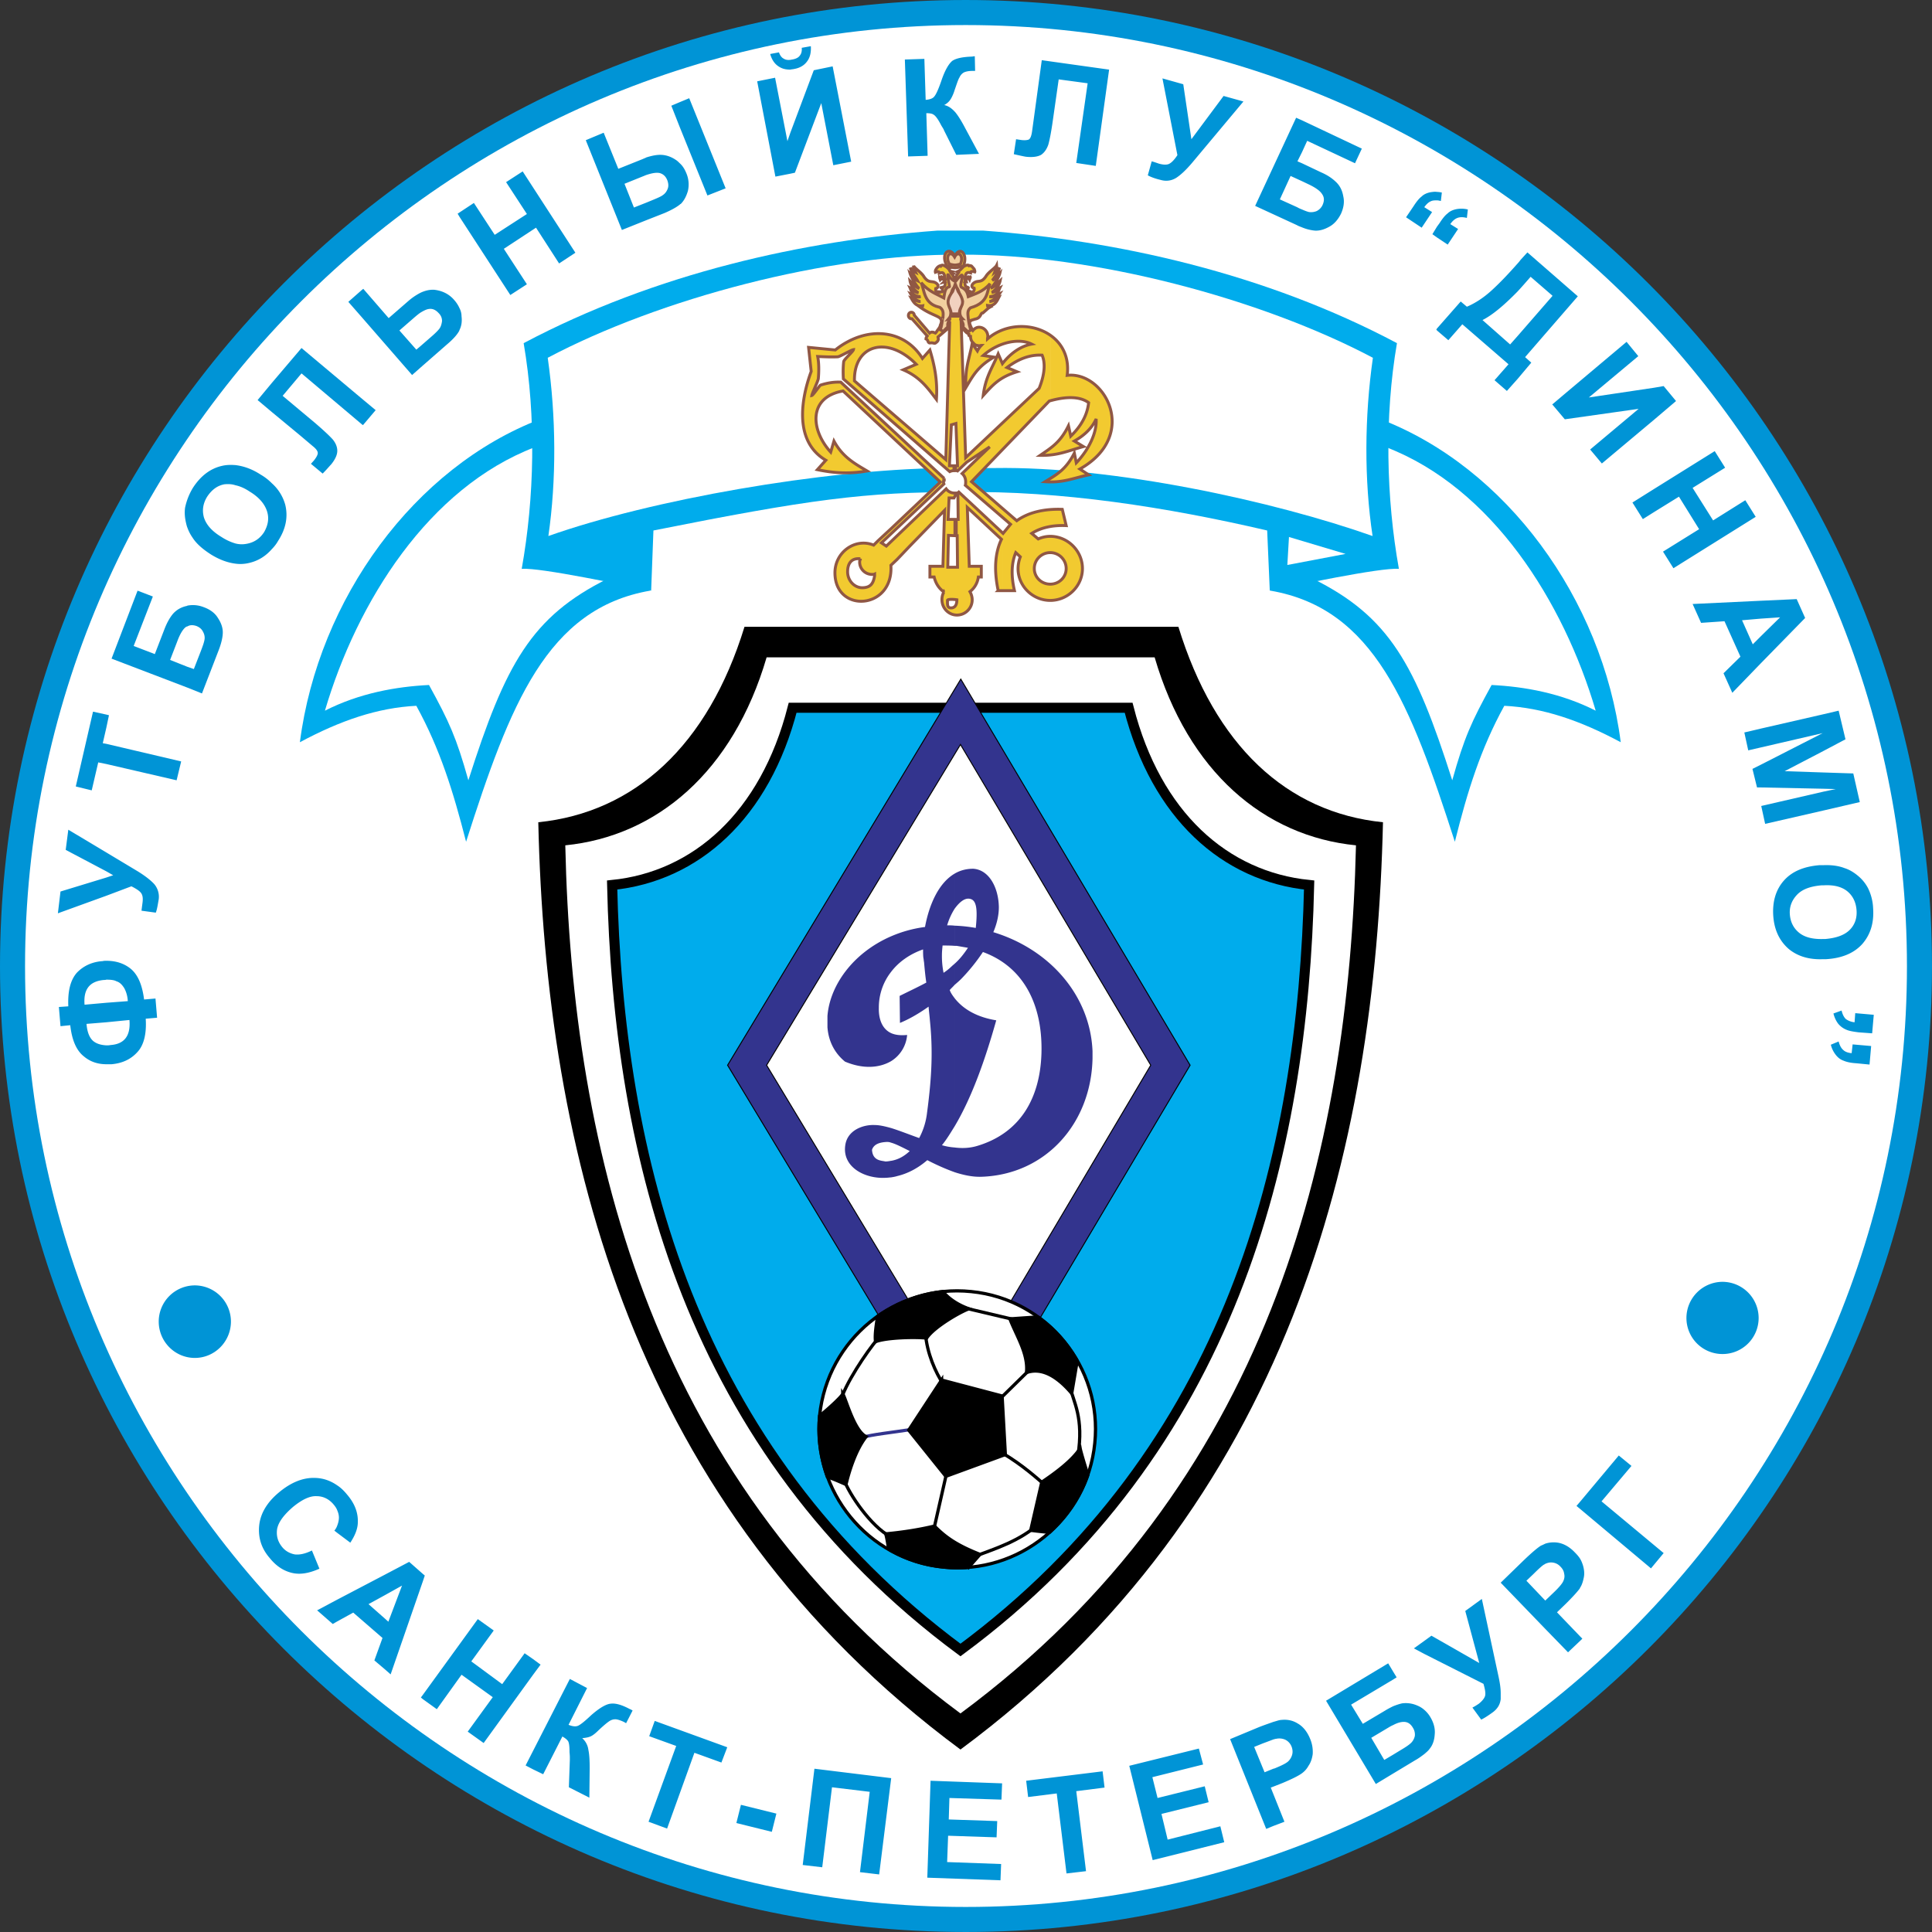 <svg xmlns="http://www.w3.org/2000/svg" width="2500" height="2500" viewBox="0 0 214.619 214.618"><rect x="0" y="0" width="214.619" height="214.618" fill="#333333" stroke="none"/><path d="M107.273 214.618c59.146 0 107.345-48.198 107.345-107.273C214.619 48.198 166.419 0 107.273 0 48.199 0 0 48.198 0 107.345c0 59.075 48.199 107.273 107.273 107.273z" fill="#0094d6"/><path d="M107.273 211.836c57.593 0 104.563-46.971 104.563-104.491 0-57.593-46.971-104.563-104.563-104.563-57.521 0-104.491 46.97-104.491 104.563 0 57.521 46.97 104.491 104.491 104.491z" fill="#fff"/><g fill="#0094d6"><path d="M81.801 202.515l3.938.975.506-2.023-3.938-.976zM67.854 189.254c-.506.036-1.265.47-2.204 1.301-.723.687-1.192 1.048-1.445 1.156-.253.108-.614.072-1.048-.108l2.06-4.083-1.915-1.012-4.083 7.985-.831 1.626.831.434 1.12.542 2.132-4.192c.325.181.542.362.65.542.108.217.145.614.145 1.192.036.361.036.542.036.578v.29l-.108 3.035 2.276 1.156.036-3.288c0-.831-.036-1.518-.145-2.023a2.08 2.08 0 0 0-.686-1.3c.434-.037.795-.108 1.048-.253.253-.144.505-.361.795-.65.542-.506.939-.832 1.156-.976.216-.145.434-.217.686-.217.217 0 .542.108.939.289l.253.144.723-1.409c-.144-.072-.217-.145-.289-.145-.867-.469-1.59-.686-2.132-.614zM89.171 207.175l2.168.253 1.084-8.887 4.191.505-1.083 8.924 2.131.253 1.337-10.695-8.527-1.048zM34.65 172.237c-.723.361-1.374.505-1.915.434-.542-.108-1.012-.362-1.373-.795-.506-.615-.686-1.265-.578-2.023.145-.759.723-1.554 1.77-2.457.976-.795 1.843-1.229 2.602-1.192.759 0 1.409.326 1.915.939.181.217.325.434.398.65.108.253.18.505.18.795 0 .289-.072.578-.18.867a1.84 1.84 0 0 1-.326.578l.326.253 1.445 1.083c.505-.758.795-1.481.831-2.132.072-1.156-.325-2.204-1.192-3.215-.325-.397-.687-.759-1.083-1.012-.723-.506-1.518-.795-2.385-.831-1.373-.072-2.746.47-4.119 1.626-1.301 1.084-2.023 2.312-2.168 3.613-.145 1.337.217 2.565 1.157 3.649.723.903 1.553 1.445 2.493 1.662.903.216 1.915.036 3.035-.47l-.833-2.022zM60.05 184.918l-.831-.613-.939-.651-2.493 3.432-3.433-2.528 2.493-3.433-1.77-1.265-6.107 8.419-.216.289.216.181 1.554 1.119 2.746-3.829 3.469 2.493-2.782 3.829 1.77 1.265 5.492-7.587zM47.188 175.019l-.217-.181-1.517-1.337-2.674 1.409-5.311 2.783-2.24 1.192 1.734 1.517.506-.289 1.77-.976 3.252 2.818-.903 2.493 1.192 1.011.614.542 3.577-10.333.217-.649zm-4.047 5.13l-.361-.325-1.843-1.626 1.843-1.012 1.879-1.048-1.518 4.011zM72.118 192.868l2.999 1.083-3.072 8.419 2.06.759 3.035-8.419 2.999 1.084.65-1.698-8.057-2.927zM164.613 177.62l-1.842 1.337 1.554 5.781-5.312-3.035-.795.578-1.156.831 1.156.614 6.576 3.324c.18.614.253 1.048.18 1.337-.072.252-.289.542-.687.867-.216.145-.433.29-.722.434l.976 1.336c.325-.145.758-.433 1.265-.795.542-.397.831-.867.903-1.48v-.651c0-.506-.072-1.048-.216-1.735l-1.88-8.743zM175.561 173.212c-.145-.253-.362-.506-.615-.758-.578-.614-1.229-.976-1.879-1.084a3.04 3.04 0 0 0-1.409.109c-.145.072-.289.144-.47.217-.361.216-1.012.759-1.951 1.662l-2.529 2.457 4.95 5.131 2.529 2.602 1.374-1.301.216-.216-.216-.217-2.602-2.71 1.012-.976c.686-.686 1.192-1.228 1.518-1.662.036-.072.036-.108.072-.145.18-.289.289-.65.361-1.011.108-.434.072-.904-.073-1.41-.072-.218-.143-.435-.288-.688zm-1.915 2.457c-.108.253-.506.723-1.12 1.301l-.867.831-2.096-2.204.759-.723c.542-.542.939-.903 1.156-1.047.073-.037.145-.073.181-.108.253-.109.505-.181.795-.145.325.036.65.18.903.47.217.217.361.47.397.759.073.288.037.577-.108.866zM158.218 189.941a2.707 2.707 0 0 0-.758-.47 3.164 3.164 0 0 0-1.698-.253c-.326.072-.65.181-1.012.326-.289.144-.578.289-.867.469l-2.493 1.481-1.301-2.132 4.661-2.782.397-.253-.397-.65-.542-.904-6.901 4.155 5.528 9.25 1.915-1.157 2.457-1.481c.397-.217.723-.47 1.012-.686.253-.217.47-.397.615-.615.325-.397.505-.939.542-1.553.072-.65-.108-1.301-.47-1.916a3.183 3.183 0 0 0-.688-.829zm-1.048 2.89a1.53 1.53 0 0 1-.397.759c-.217.217-.579.47-1.193.831l-.831.506-.975.578-1.446-2.458 1.878-1.12c.181-.109.362-.217.542-.289.47-.253.868-.361 1.192-.361.434 0 .759.217 1.012.65a1.4 1.4 0 0 1 .218.904zM177.909 166.781l3.324-3.938-1.409-1.157-4.263 5.095-.434.506.434.361 7.84 6.576 1.409-1.698zM129.71 204.357l-.686-2.855 5.24-1.3-.434-1.77-5.24 1.3-.577-2.312 5.636-1.409-.47-1.771-7.732 1.916 2.601 10.478 7.949-1.988-.433-1.771zM122.484 196.77l-8.49 1.047.216 1.807 3.18-.397 1.084 8.888 2.168-.253-1.084-8.888 3.143-.398zM144.163 191.458c-.578-.361-1.192-.469-1.843-.397-.181 0-.47.108-.867.217-.397.144-.939.325-1.59.578l-3.215 1.337 4.01 9.972.795-.326 1.229-.469-1.229-3.071-.289-.723.289-.108 1.012-.397c.939-.397 1.626-.723 2.059-1.012.326-.216.615-.506.832-.903.253-.362.397-.795.469-1.301a3.747 3.747 0 0 0-.289-1.699c-.326-.795-.795-1.372-1.373-1.698zm-.614 3.433a1.607 1.607 0 0 1-.434.759c-.217.216-.723.469-1.518.794l-.144.036-.976.397-1.157-2.818.976-.397c.506-.181.867-.325 1.156-.434.144-.036.252-.073.325-.073a1.614 1.614 0 0 1 1.012.109c.289.144.542.397.687.759.109.29.145.579.073.868zM103.01 208.584l8.13.29.071-1.807-5.997-.217.108-2.926 5.384.18.072-1.806-5.383-.181.072-2.385 5.781.181.072-1.807-7.949-.289z"/></g><g fill="#0094d6"><path d="M208.079 100.914a5.563 5.563 0 0 0-.579-2.276 4.483 4.483 0 0 0-1.048-1.301c-.469-.398-.976-.723-1.553-.903-.65-.253-1.445-.361-2.349-.325h-.434c-1.734.145-3.035.687-3.938 1.698-.903 1.012-1.301 2.349-1.192 3.938.108 1.554.687 2.782 1.734 3.686.976.795 2.24 1.192 3.83 1.12h.325c1.771-.108 3.107-.687 4.011-1.698.904-1.048 1.301-2.349 1.193-3.939zm-2.602 2.385c-.578.578-1.481.903-2.709 1.011h-.217c-1.156.037-2.023-.181-2.638-.65-.65-.506-1.012-1.192-1.084-2.06-.072-.867.217-1.59.795-2.204.578-.614 1.481-.939 2.71-1.048h.217c1.12-.072 1.987.145 2.602.614.65.506 1.012 1.229 1.083 2.132.072.868-.18 1.626-.759 2.205zM51.053 34.252a3.491 3.491 0 0 0-.578-.903c-.578-.687-1.336-1.047-2.204-1.156-.506-.036-1.011.072-1.554.325a6.718 6.718 0 0 0-1.337.904l-2.204 1.915-2.818-3.251-.145.108-1.518 1.337 1.518 1.734 5.564 6.395.939-.831 2.891-2.529c.687-.578 1.156-1.084 1.409-1.553 0-.036.036-.073.036-.109.217-.434.289-.939.217-1.517a1.905 1.905 0 0 0-.216-.869zm-2.204 2.204c-.144.217-.505.578-1.012 1.012l-1.12.976-.469.397-1.879-2.131 1.662-1.445c.253-.217.47-.398.687-.542.362-.217.65-.361.904-.397.433-.073.795.108 1.12.469.252.253.361.542.361.867-.037.289-.109.577-.254.794zM30.206 53.69a5.866 5.866 0 0 0-1.265-.976c-.939-.614-1.878-.939-2.782-1.047-.47-.036-.976-.036-1.445.072-1.337.289-2.421 1.12-3.288 2.457a7.013 7.013 0 0 0-.867 2.204c-.072.542-.036 1.083.108 1.698.036.145.072.325.145.506.145.397.325.759.578 1.12.434.686 1.156 1.301 2.06 1.879.939.578 1.843.903 2.71 1.012a4.048 4.048 0 0 0 1.481-.073c.976-.216 1.843-.722 2.565-1.554.253-.252.506-.578.687-.903.867-1.337 1.12-2.674.795-4.011a4.95 4.95 0 0 0-1.482-2.384zm-.867 5.42c-.47.723-1.12 1.156-1.952 1.3a2.814 2.814 0 0 1-1.228-.036 5.89 5.89 0 0 1-1.554-.723c-1.084-.65-1.698-1.374-1.951-2.168-.217-.795-.108-1.553.361-2.312.506-.758 1.12-1.228 1.915-1.373.397-.036.795-.036 1.229.108.505.108 1.012.325 1.554.687 1.083.65 1.698 1.41 1.951 2.205s.108 1.554-.325 2.312zM206.597 89.099l-.722-3.18-3.324-.108-4.3-.144 4.3-2.241 2.457-1.3-.759-3.18-1.698.398-6.937 1.59-1.843.433.434 1.987 1.409-.325 6.865-1.59-6.865 3.505-.94.47.506 2.06h.434l6.937.144 1.373.036-1.373.289-6.902 1.59.434 1.987 6.468-1.482zM33.494 38.66l-3.288 3.866-1.589 1.915 1.589 1.337 3.143 2.601 1.409 1.192c.362.289.542.542.542.759 0 .18-.145.47-.434.831l-.325.361 1.301 1.084c.469-.469.758-.831.939-1.011.47-.578.687-1.084.687-1.518 0-.434-.181-.867-.506-1.264-.361-.398-1.047-1.048-2.023-1.879l-3.541-2.963 2.096-2.493 6.72 5.672.108.073 1.409-1.663-1.518-1.264-6.719-5.636zM22.654 67.457a3.24 3.24 0 0 0-1.843-.18c-.036.036-.036.036-.072.036-.65.145-1.12.433-1.518.867-.361.434-.687 1.011-.976 1.771l-1.047 2.71-2.349-.903 2.132-5.493-1.699-.65-2.89 7.551 8.418 3.216 1.626.65 1.843-4.77c.325-.831.47-1.517.47-2.023 0-.505-.181-1.048-.542-1.59-.324-.542-.866-.94-1.553-1.192zm.073 3.541c-.036.289-.181.722-.434 1.373l-.759 1.951-.723-.252-1.915-.759.795-2.059c.289-.795.615-1.337.939-1.59.072-.036.108-.072.181-.072.289-.181.65-.181 1.048-.036.325.144.542.324.687.614.144.251.217.54.181.83zM206.092 112.548l-.073 1.012a1.966 1.966 0 0 1-.975-.362c-.217-.216-.362-.505-.47-.939l-.903.325c.108.434.289.831.542 1.156.253.29.542.506.903.651.326.144.795.217 1.374.289l1.481.108.18-2.059-2.059-.181zM205.694 116.993c-.397-.037-.723-.145-.94-.362-.217-.18-.397-.506-.505-.939l-.868.361c.108.434.29.795.542 1.12.252.325.542.542.867.65.325.145.795.253 1.409.289l1.481.145.18-2.059-2.059-.181-.107.976zM86.534 7.406c.397.254.795.326 1.264.326.145-.037.289-.037.434-.072.614-.109 1.12-.398 1.445-.868.325-.434.434-1.011.397-1.662l-1.012.18c.036.361-.036.65-.216.868-.145.216-.434.361-.832.433-.072 0-.144.037-.217.037-.289.036-.542 0-.759-.145-.216-.108-.397-.361-.505-.687l-.976.181c.182.651.507 1.121.977 1.409zM11.417 82.56l.398-1.735.289-1.373-.289-.072-1.482-.325-1.914 8.31 1.77.433.723-3.107.903.181 7.804 1.807.506-2.096-8.31-1.952zM15.248 96.759l-3.433-2.06-4.227-2.529-.289 2.24 4.516 2.385.759.433-.759.253-5.095 1.554-.289 2.42 5.383-1.951 2.782-1.048c.578.289.939.542 1.084.758.181.253.217.615.145 1.121-.036.253-.072.542-.108.831l1.59.217c.144-.361.216-.867.325-1.482a2.182 2.182 0 0 0-.505-1.698c-.398-.432-1.049-.938-1.879-1.444zM17.271 110.922l-1.265.109c-.216-1.698-.723-2.818-1.553-3.469-.759-.578-1.626-.831-2.638-.831-.145 0-.289 0-.397.036-1.192.072-2.168.542-2.891 1.301-.687.795-1.012 1.987-.939 3.722l-1.048.072.181 2.132 1.084-.108c.181 1.663.687 2.818 1.518 3.469.687.579 1.518.867 2.493.867h.578c1.192-.108 2.132-.542 2.854-1.336.723-.759 1.047-2.023.939-3.722l1.264-.109-.18-2.133zm-5.745-2.059c.072 0 .181 0 .289-.036.47 0 .867.036 1.12.181.361.108.614.361.867.759.216.397.361.867.397 1.445l-2.385.181-2.421.216c-.143-1.734.579-2.602 2.133-2.746zm.759 7.226c-.181.036-.325.036-.47.036-.614-.036-1.084-.181-1.445-.469-.433-.361-.686-1.012-.759-1.916l2.204-.18 2.565-.253c.145 1.734-.542 2.673-2.095 2.782zM132.348 15.464l-.903-6.106-2.313-.65 1.662 8.527c-.361.542-.65.831-.939.976-.253.108-.615.108-1.121-.036-.216-.072-.506-.181-.795-.253l-.434 1.554c.326.18.795.361 1.409.505.614.18 1.192.108 1.735-.217.505-.325 1.083-.867 1.734-1.626l5.745-6.865-2.204-.614-3.576 4.805zM160.819 27.171l1.156-1.734-.868-.542c.253-.361.506-.578.795-.687.29-.108.615-.108 1.048 0l.108-.939a3.033 3.033 0 0 0-1.265-.037c-.361.073-.723.217-.976.47-.289.216-.578.578-.903 1.084l-.289.397-.506.831.506.362 1.194.795zM159.013 22.329c.181-.072.397-.072.615-.072.144 0 .289.036.433.072l.108-.939a2.789 2.789 0 0 0-.541-.072c-.253-.036-.47 0-.723.036-.361.072-.723.217-.976.47-.289.217-.578.578-.903 1.083l-.831 1.229 1.734 1.156 1.156-1.734-.867-.542c.253-.362.506-.579.795-.687zM143.982 13.079l-4.552 9.792 4.625 2.132c.18.108.397.18.578.252a5.004 5.004 0 0 0 1.41.361c.505.037 1.048-.108 1.626-.434.541-.289.975-.794 1.3-1.445.29-.651.398-1.301.253-1.915-.108-.65-.361-1.156-.758-1.554-.398-.397-.939-.794-1.699-1.12l-2.132-1.012-.505-.217.505-1.012.578-1.265 5.312 2.493.758-1.625-6.648-3.144-.651-.287zm.65 7.046l.759.361c.758.361 1.264.723 1.481 1.084.253.361.253.758.036 1.229a1.417 1.417 0 0 1-.65.65 1.654 1.654 0 0 1-.831.108c-.18-.036-.469-.145-.795-.289a3.708 3.708 0 0 1-.542-.253l-1.915-.867 1.192-2.602 1.265.579zM186.184 44.549l-1.374-1.661-1.047.18-7.263 1.084 5.492-4.589-1.301-1.589-6.829 5.745-1.408 1.192h-.037l.037.036 1.373 1.626h.035l8.166-1.156-5.383 4.516 1.3 1.554 5.818-4.878zM193.879 55.569l-3.576 2.241-2.277-3.614 3.613-2.24-1.156-1.842-6.72 4.191-2.421 1.517 1.156 1.843 1.265-.795 2.745-1.698 2.241 3.613-4.011 2.493 1.157 1.843 9.14-5.709zM172.454 36.167l1.409-1.626 1.41-1.626-1.41-1.228-1.409-1.229-2.782-2.421-.759.831a3.742 3.742 0 0 1-.325.397c-1.084 1.229-2.023 2.204-2.854 2.963-.904.831-1.843 1.445-2.782 1.843l-.687-.579-2.637 3-.073.108.073.108 1.264 1.083 1.553-1.77 5.131 4.444-1.554 1.771 1.373 1.192 1.192-1.337 1.518-1.806-.687-.614 3.036-3.504zm-4.698 2.096l-3.071-2.71c1.084-.542 2.385-1.626 3.902-3.179.47-.506.939-1.048 1.445-1.626l2.421 2.096v.036l-3.866 4.444-.831.939zM56.22 20.233l2.312 3.541-3.577 2.312-2.312-3.541-1.59 1.049-.217.144.217.362 5.637 8.671 1.842-1.193-2.565-3.938 3.577-2.348 2.565 3.974 1.807-1.192-5.854-9.033zM75.514 18.138c-.145-.145-.289-.289-.47-.397-.542-.361-1.12-.542-1.698-.542-.47 0-.976.108-1.554.289-.108.072-.253.108-.397.181l-2.71 1.084-1.625-4.011-1.987.831 4.01 9.973 2.71-1.084 2.023-.795c.759-.325 1.337-.65 1.698-.939.036-.037.072-.072.108-.072.361-.362.614-.831.794-1.445a3.178 3.178 0 0 0-.18-1.987c-.18-.435-.397-.797-.722-1.086zm-1.337 2.818c-.108.29-.289.542-.506.687-.216.181-.65.362-1.264.615l-.614.253-1.373.542-1.048-2.638 2.06-.831c.108-.036.253-.108.361-.145.65-.217 1.12-.289 1.481-.217.397.108.687.361.867.831.109.325.144.614.036.903zM200.527 68.648l-.939-2.095-3.974.181-7.587.361.939 2.095 2.602-.18 1.771 3.938-1.879 1.843.976 2.168 3.18-3.288 4.911-5.023zm-5.817 2.927l-1.192-2.673 2.096-.181 2.132-.145-2.132 2.095-.904.904zM114.896 12.791l-.253 1.842c-.072.47-.18.759-.361.868-.181.072-.506.108-.939.036l-.47-.072-.253 1.662c.651.145 1.12.253 1.374.289.723.072 1.265 0 1.662-.216.361-.253.614-.615.795-1.121.144-.506.325-1.409.506-2.709l.65-4.553 3.216.434-1.265 8.852 2.168.325 1.481-10.694-7.479-1.048-.832 6.105zM75.514 11.345l-.939.398.939 2.384 3.071 7.588 2.023-.795-4.046-10.009zM90.4 7.804l-2.602 6.937-.325.94-1.372-7.046-1.988.398 2.023 10.586 1.662-.325.506-.108 2.927-7.732 1.337 6.9 1.987-.397-2.059-10.586zM106.117 12.465c-.361-.397-.722-.686-1.229-.795.398-.216.615-.469.759-.722.145-.252.29-.578.398-.939.252-.723.397-1.193.542-1.41a1.17 1.17 0 0 1 .469-.542c.217-.109.542-.181.976-.181h.29l-.036-1.626c-.145 0-.253.037-.325.037-1.012.036-1.734.181-2.168.469-.397.326-.832 1.048-1.229 2.24-.325.939-.578 1.481-.759 1.699-.145.216-.47.361-.976.397l-.145-4.553-2.167.072.361 10.768 2.168-.072-.145-4.733c.361 0 .65.036.831.18.181.108.433.434.723.976.145.289.253.434.289.506.072.108.108.181.108.216l1.374 2.747 2.529-.108-1.554-2.891c-.398-.76-.759-1.338-1.084-1.735z"/></g><path d="M191.35 150.414a4.002 4.002 0 0 0 4.011-4.011 4.025 4.025 0 0 0-4.011-4.01 4.024 4.024 0 0 0-4.01 4.01 4.001 4.001 0 0 0 4.01 4.011z" fill="#0094d6"/><path d="M106.695 194.349C70.166 167.287 60.628 127.832 59.797 91.34c10.695-1.084 18.86-8.527 22.907-21.715h48.199c4.046 13.188 12.031 20.631 22.727 21.715-.832 36.492-10.406 75.947-46.935 103.009z"/><path d="M106.695 190.339c-34.18-25.329-43.141-62.254-43.899-96.435 10.153-1.012 18.644-8.166 22.365-20.884h43.104c3.721 12.718 12.176 19.872 22.365 20.884-.795 34.18-9.719 71.106-43.935 96.435z" fill="#fff"/><path d="M106.695 183.293c-30.134-22.329-38.01-54.883-38.696-84.98 9.285-.939 16.981-7.696 20.053-19.691h37.323c3.071 11.996 10.731 18.752 20.053 19.691-.687 30.097-8.564 62.651-38.733 84.98z" fill="#00acec" stroke="#000" stroke-width="1.12"/><path fill="#33348e" stroke="#000" stroke-width=".108" d="M106.731 75.441l-25.906 42.888 25.906 42.924 25.473-42.924z"/><path fill="#fff" stroke="#000" stroke-width=".108" d="M106.695 82.704l-21.534 35.625 21.534 35.661 21.137-35.661z"/><path d="M106.045 105.069h.217c.434.073.831.145 1.265.217-.434.65-.903 1.264-1.481 1.77v2.349c.252-.217.505-.434.722-.651a20.908 20.908 0 0 0 2.421-2.999c4.552 1.663 6.648 5.89 6.503 11.237-.145 4.95-2.312 8.852-7.118 10.297-.831.253-1.662.289-2.529.181v2.746c1.011.325 2.023.542 2.999.506 7.154-.253 12.176-5.961 12.321-13.152v-.578-.217c-.253-6.178-4.733-11.309-11.02-13.224.397-.939.614-1.879.614-2.782-.036-2.168-1.084-4.155-2.854-4.264-.759 0-1.445.181-2.059.542v3.902c.578-.795 1.192-1.265 1.771-1.084.65.181.795 1.121.578 3.216a16.716 16.716 0 0 0-2.348-.253v2.241h-.002zm0 20.053v-14.236c.939 1.192 2.42 2.096 4.625 2.457-1.23 4.372-2.71 8.563-4.625 11.779zm-1.409-19.041c0-.326.036-.687.072-1.048.433 0 .867 0 1.337.036v-2.24c-.29-.036-.542-.036-.831-.036a7.264 7.264 0 0 1 .831-1.842v-3.902c-1.843 1.083-2.854 3.577-3.289 5.925a13.973 13.973 0 0 0-3.793 1.048v3.974c.867-1.156 2.132-2.023 3.577-2.529 0 .325 0 .65.036.939.036.145.036.325.072.47.072.795.145 1.589.253 2.275-.94.506-1.951.976-2.963 1.482l.036 2.999c.976-.398 2.06-1.012 3.18-1.807.036.506.108 1.012.145 1.517.325 3.18.252 6.034-.325 10.333a7.82 7.82 0 0 1-.867 2.746c-1.12-.397-2.204-.831-3.144-1.12v1.626c.542.145 1.229.505 2.096.939-.578.542-1.229.939-2.06 1.084h-.036v1.843c.217-.036.47-.072.687-.145 1.229-.289 2.349-.903 3.36-1.771.976.506 2.023.976 3.035 1.337v-2.746a6.387 6.387 0 0 1-1.409-.253c.505-.614.939-1.337 1.409-2.095v-14.236c-.217-.289-.434-.578-.542-.903.144-.18.361-.361.542-.578v-2.349c-.108.108-.217.181-.325.289a6.165 6.165 0 0 1-.903.723 9.4 9.4 0 0 1-.181-1.985zm-5.673 11.815v-3.143c.47.217 1.048.289 1.807.217a3.782 3.782 0 0 1-1.807 2.926zm0-13.875v3.974a6.395 6.395 0 0 0-1.336 3.939c-.037 1.264.361 2.349 1.336 2.818v3.143c-1.264.723-3.035.903-5.094.037-1.192-.976-1.843-2.313-1.951-3.831v-1.228c.252-3.324 2.746-6.973 7.045-8.852zm0 21.281v1.626c-.181-.073-.325-.073-.469-.073-.723.036-1.409.217-1.626.868.073 1.264 1.084 1.192 1.481 1.3.217 0 .434-.036.614-.072v1.843c-.145 0-.289.036-.469.036-2.349.18-4.986-1.156-4.589-3.649.253-1.662 2.023-2.276 3.288-2.204.506.001 1.119.145 1.77.325z" fill="#33348e"/><path d="M107.887 143.476c8.419.832 14.597 8.418 13.73 16.837-.832 8.455-8.419 14.633-16.801 13.766-8.418-.831-14.597-8.419-13.766-16.837.868-8.454 8.419-14.633 16.837-13.766z" fill="#fff" stroke="#000" stroke-width=".361"/><path d="M101.203 158.796c-2.023.325-4.299.542-5.492.903" fill="none" stroke="#33348e" stroke-width=".361"/><path d="M111.32 161.397c2.276 1.336 4.01 2.926 4.805 3.613M97.481 148.751c-1.192 1.409-3.686 5.094-4.119 6.973M102.793 148.065c.181 2.276 1.12 4.372 2.023 5.745M106.803 145.21l5.817 1.373M114.535 152.003l-3.937 3.866M118.871 154.063c.362 1.698 1.554 3.36.867 7.696M108.393 172.851c2.06-.795 4.914-1.626 7.227-3.758M105.214 163.384l-1.445 6.36M93.724 164.288c.579 1.698 3.071 5.311 5.167 6.395" fill="none" stroke="#000" stroke-width=".361"/><path d="M98.71 172.092c-.108-.795-.253-1.554-.325-1.698 1.951-.181 3.758-.47 5.42-.867 1.156 1.156 2.312 2.06 5.059 3.144l-1.265 1.445a14.37 14.37 0 0 1-2.782-.036c-2.241-.217-4.3-.904-6.107-1.988zm16.584-25.798c1.807 1.265 3.289 2.963 4.372 4.877l-.614 3.613c-1.662-1.951-3.36-2.891-5.022-2.312.217-2.06-1.084-4.01-1.843-5.962l3.107-.216zm5.564 17.524c-.867 2.529-2.385 4.697-4.264 6.396-.614-.036-1.228-.108-2.096-.217l1.229-5.348c1.337-.903 3.324-2.312 4.263-3.758.038.217.435 1.663.868 2.927zm-28.94.253a15.737 15.737 0 0 1-.867-6.792c.975-.759 2.564-2.24 2.564-2.457.362.579 1.265 4.119 2.602 4.77-1.229 1.554-1.951 4.083-2.24 5.311-.903-.399-1.481-.651-2.059-.832zm5.563-17.848c2.132-1.481 4.625-2.458 7.263-2.747.614.759 1.59 1.445 2.891 1.915-.868.29-3.866 1.987-4.697 3.252-1.229-.144-4.48-.072-5.673.397-.108-.686.072-1.806.216-2.817zm7.119 7.081l6.72 1.771.361 6.503-6.612 2.421-4.119-5.131 3.65-5.564z"/><path d="M98.71 172.092c-.108-.795-.253-1.554-.325-1.698 1.951-.181 3.758-.47 5.42-.867 1.156 1.156 2.312 2.06 5.059 3.144l-1.265 1.445a14.37 14.37 0 0 1-2.782-.036c-2.241-.217-4.3-.904-6.107-1.988zm16.584-25.798c1.807 1.265 3.289 2.963 4.372 4.877l-.614 3.613c-1.662-1.951-3.36-2.891-5.022-2.312.217-2.06-1.084-4.01-1.843-5.962l3.107-.216zm5.564 17.524c-.867 2.529-2.385 4.697-4.264 6.396-.614-.036-1.228-.108-2.096-.217l1.229-5.348c1.337-.903 3.324-2.312 4.263-3.758.038.217.435 1.663.868 2.927zm-28.94.253a15.737 15.737 0 0 1-.867-6.792c.975-.759 2.564-2.24 2.564-2.457.362.579 1.265 4.119 2.602 4.77-1.229 1.554-1.951 4.083-2.24 5.311-.903-.399-1.481-.651-2.059-.832zm5.563-17.848c2.132-1.481 4.625-2.458 7.263-2.747.614.759 1.59 1.445 2.891 1.915-.868.29-3.866 1.987-4.697 3.252-1.229-.144-4.48-.072-5.673.397-.108-.686.072-1.806.216-2.817zm7.119 7.081l6.72 1.771.361 6.503-6.612 2.421-4.119-5.131 3.65-5.564z" fill="none" stroke="#000" stroke-width=".361"/><path d="M21.643 150.847c2.204 0 4.011-1.807 4.011-4.047a4.025 4.025 0 0 0-4.011-4.011 4.025 4.025 0 0 0-4.011 4.011c0 2.24 1.807 4.047 4.011 4.047z" fill="#0094d6"/><path d="M107.345 64.458h-2.023c.073 1.011 1.879 1.011 2.023 0z" fill="#fff" stroke="#905744" stroke-width=".325"/><path d="M51.776 93.507c4.878-15.247 8.96-25.906 20.45-27.893L59.978 46.573c-13.91 5.347-24.605 19.908-26.665 35.878 4.516-2.421 8.635-3.83 12.935-4.047 2.637 4.806 4.083 9.467 5.528 15.103z" fill="#00acec"/><path d="M52.029 86.679c4.119-12.899 6.973-18.175 15.5-22.402l-8.13-14.597c-11.778 4.517-19.728 17.126-23.304 29.267 3.83-1.951 7.913-2.674 11.562-2.854 2.24 4.082 3.035 5.816 4.372 10.586z" fill="#fff"/><path fill="#fff" d="M63.88 61.531l6.503 1.229-.18-3.108z"/><path d="M161.614 93.507c-4.914-15.247-8.961-25.906-20.486-27.893l12.249-19.041c13.911 5.347 24.605 19.908 26.665 35.878-4.516-2.421-8.635-3.83-12.935-4.047-2.638 4.806-4.084 9.467-5.493 15.103z" fill="#00acec"/><path d="M161.325 86.679c-4.119-12.899-6.974-18.175-15.5-22.402l8.166-14.597c11.743 4.517 19.692 17.126 23.269 29.267-3.83-1.951-7.913-2.674-11.562-2.854-2.241 4.082-3.036 5.816-4.373 10.586z" fill="#fff"/><path d="M72.587 58.93l-.253 6.684c-2.565-.506-12.357-2.601-14.38-2.421 1.409-7.84 1.626-16.873.217-25.075C72.84 30.35 89.28 26.701 104.13 25.617h5.094c14.85 1.084 31.326 4.733 45.959 12.501-1.409 8.202-1.193 17.235.216 25.075-2.023-.18-11.814 1.915-14.344 2.421l-.289-6.684c-11.165-2.602-22.979-4.444-34.072-4.263-10.513-.037-16.908.83-34.107 4.263z" fill="#00acec"/><path d="M104.744 51.993c-13.405.18-32.374 3.504-43.827 7.551.903-6.251.867-13.224-.072-19.8 12.357-6.54 31.109-11.562 45.814-11.454 14.778-.108 33.494 4.914 45.851 11.454-.939 6.576-.976 13.549-.036 19.8-10.948-3.866-28.76-7.769-42.02-7.551h-5.71zM149.474 61.531l-6.467 1.229.18-3.108z" fill="#fff"/><path d="M116.667 66.698c1.951 0 3.577-1.59 3.577-3.541s-1.626-3.577-3.577-3.577v1.807c.976 0 1.771.795 1.771 1.77 0 .976-.795 1.735-1.771 1.735v1.806zm0-8.238c.542-.072 1.156-.108 1.771-.072l-.434-1.807c-.434-.036-.903 0-1.337.036v1.843zm0-13.947c2.06-.578 3.433-.397 4.264.217-.145 1.336-.795 2.565-1.987 3.721l-.252-1.156c-.615 1.265-1.265 1.915-2.024 2.493v.759c1.374-.145 2.312-.578 3.686-.939l-1.011-.615c1.156-.65 1.987-1.481 2.42-2.456.108 1.445-.759 3.36-2.204 4.877l-.216-1.083c-.795 1.554-1.626 2.168-2.674 2.818v.397c1.662 0 2.71-.469 4.264-.795l-.976-.65c2.602-1.481 3.577-3.468 3.577-5.311 0-2.854-2.42-5.383-4.985-5.095.252-2.023-.579-3.577-1.879-4.48v7.298zm-5.311 21.101h1.337c-.397-1.698-.326-3.107.145-4.227l.506.47a3.773 3.773 0 0 0-.253 1.3c0 1.951 1.626 3.541 3.577 3.541v-1.806c-.976 0-1.771-.759-1.771-1.735 0-.975.795-1.77 1.771-1.77V59.58c-.469 0-.939.108-1.337.289l-.723-.614c.578-.397 1.301-.65 2.06-.795v-1.843c-1.445.108-2.71.506-3.721 1.229l-1.59-1.373v9.141h-.001zm0-15.681l5.203-5.383c.036 0 .072-.036.108-.036v-7.298c-1.445-1.012-3.505-1.264-5.311-.578v1.59c1.192-.397 2.384-.434 3.251 0-1.192.217-2.276.976-3.251 2.131v1.626a6.898 6.898 0 0 1 1.626-.687l-1.12-.47c1.3-.976 2.565-1.445 3.902-1.374.361.832.325 2.06-.326 3.686l-4.083 3.831v2.962h.001zm5.311-.145v.759c-.361.036-.723.072-1.12.036.397-.252.759-.505 1.12-.795zm0 3.361c-.181.144-.397.252-.578.361.181.036.397.036.578.036v-.397zm-5.781 12.465h.47v-9.141l-3.433-2.963 3.433-3.577v-2.962l-4.083 3.866-.506-15.14c.181.253.109.506.217.759.036.181.216.325.397.506l.253.145c0 .036-.108.181.181.253 0 .325.108.578.325.759a.59.59 0 0 0 .397.253c.073 0 .145.036.217.036.108 0 .18-.036.253-.036a2.359 2.359 0 0 0-.434.614l-.578-.831c-.325 1.734-.831 2.818-.687 4.877.795-1.337 1.337-2.348 3.107-3.36l-1.192-.181a6.52 6.52 0 0 1 2.132-1.265v-1.59a5.022 5.022 0 0 0-1.662 1.012c0-.108.036-.181.036-.289 0-.542-.434-1.011-.975-1.011-.253 0-.506.145-.687.361-.108-.145-.362-.687-.362-.868-.036-.145.109-.108.145-.253l.47-.145c.687-.108.578-.723.867-.686l.615-.542c.072-.037.18-.109.252-.145-.145-.109-.361.108-.361-.145.759.145 1.048-.47 1.229-.831-.397.216-.723.397-1.012.397.397-.072.867-.469 1.12-.867-.397.18-.758.433-1.12.325.939-.036 1.012-.687 1.156-.975-.289.144-.469.469-.903.506.325-.145.831-.759.939-1.301-.325.29-.687.723-1.048.831.325-.253.903-1.192 1.012-1.662-.253.253-.542.65-.832.795.218-.289.723-1.012.795-1.41-.145.217-.361.362-.542.506.145-.397.253-.289.217-.759-.144.289-.903.723-1.192 1.229-.542.795-.867.361-1.336.723-.29.217-.29.506.036.578.072.362-.253.578-.615.542l.217-.144h.108s-.325-.036-.325-.108c0-.037-.325-.253-.108-.29.252-.072-.145-.108-.217-.216-.145-.217 0-.397-.217-.542l.289.036a.4.4 0 0 1-.18-.361c.144.108.289.072.361 0 .072 0 .145.036.18.108.036-.108.109-.181.072-.289a.232.232 0 0 1-.217 0c-.506.216-.289-.362-.144-.434.144-.072.253-.036.397 0 0-.216.216-.18.47-.108.036-.072-.072-.325-.072-.325-.109-.108-.181-.217-.29-.325-.036-.036-.108-.036-.145-.036-.072-.036-.072-.036-.144 0l-.037-.036s-.036-.036-.072-.036c-.217 0-.398.108-.578.217a.684.684 0 0 1-.29.072l.181.073c-.037.037-.181.18-.217.253v-.036l-.109.073-.145.072.145.036v.036l-.108.072-.144.037.144.036c-.072.145-.144.253-.216.397v4.191c.108 0 .252.037.361.145h-.361v31.47c.036.036.072.036.108.036 0 .216-.036.433-.108.578v1.12h.108c.939 0 1.698-.759 1.698-1.698 0-.326-.108-.65-.253-.904.47-.361.831-.903.939-1.625h.326v-1.192h-1.337l-.217-6.54 3.794 3.541c-.682 1.444-.864 3.323-.358 5.708zm.47-25.256v1.626c-.867.542-1.409 1.192-2.132 1.951.253-2.059.976-2.999 1.662-4.625l.47 1.084v-.036zm-5.167-9.575c-.036.073-.073.145-.108.253-.109-.217-.217-.434-.361-.615l.144-.036-.144-.072-.073-.072.108-.072-.145-.036-.108-.072c0-.036-.108-.181-.145-.216l.145-.073c-.108-.037-.181-.037-.289-.072-.181-.109-.362-.253-.542-.253-.036 0-.108.036-.108.072l-.036.036c-.072-.072-.072-.072-.108 0h-.036c-.037 0-.072 0-.109.036a.835.835 0 0 0-.289.326c-.036 0-.108.217-.072.325.217-.072.433-.144.433.108.145-.037.29-.108.398-.037.181.108.361.687-.145.434-.036.072-.145.072-.217.036 0 .109.036.181.072.289.072-.072.145-.108.181-.108.072.073.216.073.361 0 .036.145-.037.253-.145.361l.253-.072c-.181.145-.037.325-.181.542-.037.072-.325.145-.397.145-.036.036.181.072.181.108-.072.072.036.216 0 .325 0 .072-.434.036-.434.036 0 .036.037.036.072.036v.037c-.361 0-.433-.108-.397-.434.325-.072.325-.397.072-.578-.47-.362-.831.072-1.373-.723-.289-.506-1.048-.939-1.156-1.229-.036.434.036.326.217.723-.217-.108-.434-.253-.578-.506.072.434.614 1.121.795 1.445-.289-.144-.542-.578-.831-.831.145.506.723 1.445 1.012 1.698-.325-.108-.723-.542-1.012-.832.072.506.578 1.157.939 1.301-.434-.036-.65-.397-.939-.542.145.325.217.939 1.156.975-.325.145-.723-.108-1.084-.289.217.397.723.795 1.084.831-.29.037-.578-.181-1.012-.361.181.325.506.975 1.265.831-.036.253-.217.036-.361.109 1.734 1.264 2.818.939 2.312 2.059 0 .181-.253.47-.325.579-.072.108-.108.18-.181.252l-.036.036c-.108-.036-.217-.108-.362-.108a.413.413 0 0 0-.289.108l-1.698-1.987c0-.181-.145-.326-.325-.326s-.325.145-.325.361c0 .181.145.361.325.361h.072l1.698 1.915c-.072.108-.145.181-.145.325.217.108.181.217.253.325.108.181.181.109.397.109.145 0 .325.108.434 0 .145-.109.289-.217.289-.434 0-.072-.036-.145-.036-.217l.939-.795c.542-.542.037-.036.362-.939l-.434 15.356-9.394-8.093v2.348l8.78 8.238-5.456 5.167-1.481 1.373-.47.469a3.12 3.12 0 0 0-1.373-.216v2.71c.216.469.65.759 1.192.759.108 0 .217 0 .29-.036v.18c-.145.94-.506 1.337-1.409 1.337-.036 0-.072 0-.072-.036v1.553c1.698 0 3.468-1.373 3.288-4.011l.687-.65 1.409-1.481 3.866-3.975-.181 6.215h-1.445v1.192h.47c.181.758.578 1.3 1.083 1.662a1.723 1.723 0 0 0-.216.868c0 .903.687 1.625 1.554 1.698v-1.12c-.108.181-.253.325-.542.325-.433 0-.397-.361-.397-.831 0-.145.65-.108.939-.108V35.12h-.397c.145-.073.253-.145.397-.145v-4.192zm-10.514 8.853V37.36c2.637-.795 5.275.037 6.792 2.457l.831-.938c.506 1.698.867 3.396.723 5.491-.939-1.229-1.807-2.493-3.686-3.288l1.445-.614c-2.275-2.314-4.876-2.458-6.105-.832zm0 12.79v-.506c.216.145.433.253.65.397l-.65.109zm0-9.466l-.759-.65c-.036-1.12.253-2.023.759-2.674V37.36a8.257 8.257 0 0 0-2.891 1.518l-2.963-.29.289 2.674c-.469 1.301-.867 2.782-.939 4.228v1.12c.108 1.842.831 3.505 2.565 4.516l-.939 1.048c1.554.326 3.107.47 4.878.253v-.507c-1.12-.686-2.204-1.409-3.035-2.927l-.361 1.229c-2.24-2.457-2.529-6.106 1.373-6.793l2.024 1.879V42.96h-.001zm0 17.379c-1.554.145-2.927 1.518-2.927 3.288 0 2.132 1.409 3.18 2.927 3.18v-1.553c-.903-.037-1.518-.832-1.518-1.735 0-.976.47-1.553 1.409-1.445a1.071 1.071 0 0 0-.072.361c0 .217.072.434.181.615v-2.711z" fill="#f2ca30"/><path d="M110.886 65.614h1.807c-.397-1.698-.326-3.107.145-4.227l.506.47a3.773 3.773 0 0 0-.253 1.3c0 1.951 1.626 3.541 3.577 3.541s3.577-1.59 3.577-3.541-1.626-3.577-3.577-3.577c-.469 0-.939.108-1.337.289l-.723-.614c1.012-.65 2.349-.939 3.831-.867l-.434-1.807c-1.988-.072-3.758.325-5.059 1.265l-5.022-4.336 8.636-8.96c2.132-.614 3.541-.434 4.372.181-.145 1.336-.795 2.565-1.987 3.721l-.252-1.156c-.903 1.842-1.879 2.421-3.144 3.288 2.023.036 3.071-.505 4.806-.975l-1.011-.615c1.156-.65 1.987-1.481 2.42-2.456.108 1.445-.759 3.36-2.204 4.877l-.216-1.083c-.94 1.842-1.952 2.384-3.252 3.179 2.023.145 3.107-.397 4.842-.759l-.976-.65c6.648-3.758 2.782-10.875-1.409-10.406.65-5.058-5.493-6.973-8.853-4.046 0-.108.036-.181.036-.289 0-.542-.434-1.011-.975-1.011-.253 0-.506.145-.687.361-.108-.145-.362-.687-.362-.868-.036-.145.109-.108.145-.253l.47-.145c.687-.108.578-.723.867-.686l.615-.542c.072-.037.18-.109.252-.145-.145-.109-.361.108-.361-.145.759.145 1.048-.47 1.229-.831-.397.216-.723.397-1.012.397.397-.072.867-.469 1.12-.867-.397.18-.758.433-1.12.325.939-.036 1.012-.687 1.156-.975-.289.144-.469.469-.903.506.325-.145.831-.759.939-1.301-.325.29-.687.723-1.048.831.325-.253.903-1.192 1.012-1.662-.253.253-.542.65-.832.795.218-.289.723-1.012.795-1.41-.145.217-.361.362-.542.506.145-.397.253-.289.217-.759-.144.289-.903.723-1.192 1.229-.542.795-.867.361-1.336.723-.29.217-.29.506.036.578.072.362-.253.578-.615.542l.217-.144h.108s-.325-.036-.325-.108c0-.037-.325-.253-.108-.29.252-.072-.145-.108-.217-.216-.145-.217 0-.397-.217-.542l.289.036a.4.4 0 0 1-.18-.361c.144.108.289.072.361 0 .072 0 .145.036.18.108.036-.108.109-.181.072-.289a.232.232 0 0 1-.217 0c-.506.216-.289-.362-.144-.434.144-.072.253-.036.397 0 0-.216.216-.18.47-.108.036-.072-.072-.325-.072-.325-.109-.108-.181-.217-.29-.325-.036-.036-.108-.036-.145-.036-.072-.036-.072-.036-.144 0l-.037-.036s-.036-.036-.072-.036c-.217 0-.398.108-.578.217a.684.684 0 0 1-.29.072l.181.073c-.037.037-.181.18-.217.253v-.036l-.109.073-.145.072.145.036v.036l-.108.072-.144.037.144.036a2.787 2.787 0 0 0-.325.651c-.109-.217-.217-.434-.361-.615l.144-.036-.144-.072-.073-.072.108-.072-.145-.036-.108-.072c0-.036-.108-.181-.145-.216l.145-.073c-.108-.037-.181-.037-.289-.072-.181-.109-.362-.253-.542-.253-.036 0-.108.036-.108.072l-.036.036c-.072-.072-.072-.072-.108 0h-.036c-.037 0-.072 0-.109.036a.835.835 0 0 0-.289.326c-.036 0-.108.217-.072.325.217-.072.433-.144.433.108.145-.037.29-.108.398-.037.181.108.361.687-.145.434-.036.072-.145.072-.217.036 0 .109.036.181.072.289.072-.072.145-.108.181-.108.072.073.216.073.361 0 .036.145-.037.253-.145.361l.253-.072c-.181.145-.037.325-.181.542-.037.072-.325.145-.397.145-.036.036.181.072.181.108-.072.072.036.216 0 .325 0 .072-.434.036-.434.036 0 .036.037.036.072.036v.037c-.361 0-.433-.108-.397-.434.325-.072.325-.397.072-.578-.47-.362-.831.072-1.373-.723-.289-.506-1.048-.939-1.156-1.229-.036.434.036.326.217.723-.217-.108-.434-.253-.578-.506.072.434.614 1.121.795 1.445-.289-.144-.542-.578-.831-.831.145.506.723 1.445 1.012 1.698-.325-.108-.723-.542-1.012-.832.072.506.578 1.157.939 1.301-.434-.036-.65-.397-.939-.542.145.325.217.939 1.156.975-.325.145-.723-.108-1.084-.289.217.397.723.795 1.084.831-.29.037-.578-.181-1.012-.361.181.325.506.975 1.265.831-.036.253-.217.036-.361.109 1.734 1.264 2.818.939 2.312 2.059 0 .181-.253.47-.325.579-.072.108-.108.18-.181.252l-.036.036c-.108-.036-.217-.108-.362-.108a.413.413 0 0 0-.289.108l-1.698-1.987c0-.181-.145-.326-.325-.326s-.325.145-.325.361c0 .181.145.361.325.361h.072l1.698 1.915c-.072.108-.145.181-.145.325.217.108.181.217.253.325.108.181.181.109.397.109.145 0 .325.108.434 0 .145-.109.289-.217.289-.434 0-.072-.036-.145-.036-.217l.939-.795c.542-.542.037-.036.362-.939l-.434 15.356-10.149-8.744c-.072-4.083 3.721-5.059 6.865-1.843l-1.445.614c1.879.795 2.746 2.059 3.686 3.288.144-2.095-.217-3.793-.723-5.491l-.831.938c-2.06-3.323-6.287-3.649-9.683-.938l-2.963-.29.289 2.674c-1.229 3.36-1.807 7.84 1.626 9.863l-.939 1.048c1.734.362 3.469.506 5.528.145-1.337-.795-2.71-1.517-3.686-3.324l-.361 1.229c-2.24-2.457-2.529-6.106 1.373-6.793l10.804 10.117-5.456 5.167-1.481 1.373-.47.469c-2.023-.831-4.299.759-4.299 3.071 0 4.553 6.54 4.119 6.214-.831l.687-.65 1.409-1.481 3.866-3.975-.181 6.215h-1.445v1.192h.47c.181.758.578 1.3 1.083 1.662a1.723 1.723 0 0 0-.216.868c0 .939.759 1.698 1.662 1.698.939 0 1.698-.759 1.698-1.698 0-.326-.108-.65-.253-.904.47-.361.831-.903.939-1.625h.326v-1.192h-1.337l-.217-6.54 3.794 3.541c-.688 1.443-.87 3.322-.364 5.707zm-1.878-27.243a2.359 2.359 0 0 0-.434.614l-.578-.831c-.325 1.734-.831 2.818-.687 4.877.795-1.337 1.337-2.348 3.107-3.36l-1.192-.181c1.626-1.445 3.938-1.987 5.383-1.265-1.192.217-2.312.976-3.251 2.168l-.47-1.084c-.686 1.626-1.409 2.565-1.662 4.625 1.048-1.156 1.771-2.023 3.758-2.637l-1.12-.47c1.3-.976 2.565-1.445 3.902-1.374.361.832.325 2.06-.326 3.686l-8.165 7.697-.506-15.14c.181.253.109.506.217.759.036.181.216.325.397.506l.253.145c0 .036-.108.181.181.253 0 .325.108.578.325.759a.59.59 0 0 0 .397.253c.073 0 .145.036.217.036.109 0 .181-.036.254-.036zm-2.458-3.251h-.758c.253-.145.505-.182.758 0zm-.253 31.506c0 .469-.144.903-.65.903-.433 0-.397-.361-.397-.831 0-.181.867-.108 1.047-.072zm-9.43-2.818c.108 0 .217 0 .29-.036v.18c-.145.94-.506 1.337-1.409 1.337-.903-.036-1.59-.831-1.59-1.771 0-.976.47-1.553 1.409-1.445a1.071 1.071 0 0 0-.072.361c0 .759.613 1.374 1.372 1.374zm19.8 1.084c.976 0 1.771-.759 1.771-1.735 0-.975-.795-1.77-1.771-1.77-.976 0-1.771.795-1.771 1.77s.795 1.735 1.771 1.735z" fill="none" stroke="#905744" stroke-width=".325"/><path d="M105.214 29.555c.867.253.867.253 1.807 0 .542-1.337-.397-2.276-.939-1.12-.724-1.228-1.627-.108-.868 1.12z" fill="#f2ca30" stroke="#905744" stroke-width=".325"/><path d="M106.045 54.774h.217l-.29.542h-.542l-.108 2.384h.759v1.807l-.723-.036-.072 3.541h1.083l-.036-3.505h-.108V57.7h.216l-.036-2.963c.036-.036.073-.036.108-.072l4.914 4.588.831-1.012-5.022-4.336c.037-.108.037-.253.037-.397 0-.361-.145-.686-.397-.903l3.071-2.963-2.565 1.699-1.012.975c-.072-.036-.144-.036-.216-.036v-.54h.216l-.18-4.697-.506.145-.216 4.553h.505v.542c-.144 0-.325.036-.469.108L93.688 42.092c-.037-.65-.037-1.3.036-1.915 0-.217 1.048-1.12 1.084-1.337-.253.037-1.481.759-1.734.795-.759.036-1.481 0-2.24-.036.145.723.145 1.59.072 2.457-.036.289-.687 1.625-.723 1.878.145-.036.868-1.12.976-1.156.795-.253 1.518-.362 2.24-.325l11.489 10.695a1.279 1.279 0 0 0-.072.361c0 .109 0 .181.036.253l-6.937 6.54.542.362 6.648-6.359c.217.289.542.469.94.469z" fill="#fff" stroke="#905744" stroke-width=".325"/><path d="M105.358 33.457c.397-.614.289-1.517.758-1.517.47 0 .325.831.795 1.517-.072.506-.614 1.337 0 1.951-.145 0-.253 0-.18.108.397.506.253.759.217.795l.578.542.325-.181c-.145-.361-.253-.939-.289-1.301-.036-.47-.144-.831.217-1.156.037 0 .037-.037.072-.037 2.023-.578 1.771-1.915 2.132-2.673-.795.939-1.734 1.156-2.421 1.445-.108-.506-.253-.794-.759-1.048-.361-.181.795-2.457-.65-.65-.037.072-.579-.29-.687-.542-.47-.831.072 1.156 0 1.156-.506.036-.542.759-.615 1.229-.794-.434-1.662-.687-2.529-1.698.361.722.253 2.312 1.951 2.709.072 0 .145.036.181.072.397.325.325.687.289 1.192 0-.036-.036-.036-.036-.036-.036.361-.108.939-.253 1.301l.325.181.542-.542c-.036-.036-.145-.289.181-.795.072-.072 0-.108-.108-.072.543-.649.037-1.48-.036-1.95zM105.467 29.338c.614.145.614.145 1.229 0 .397-.94-.253-1.554-.65-.795-.507-.83-1.086-.035-.579.795z" fill="#f2cf9f" stroke="#905744" stroke-width=".325"/><path d="M105.647 34.866h.94c-.073-.939.903-.939-.145-2.493l-.325-.831-.289.831c-1.048 1.41-.145 1.662-.181 2.493z" fill="#f1d1c0" stroke="#905744" stroke-width=".325"/></svg>